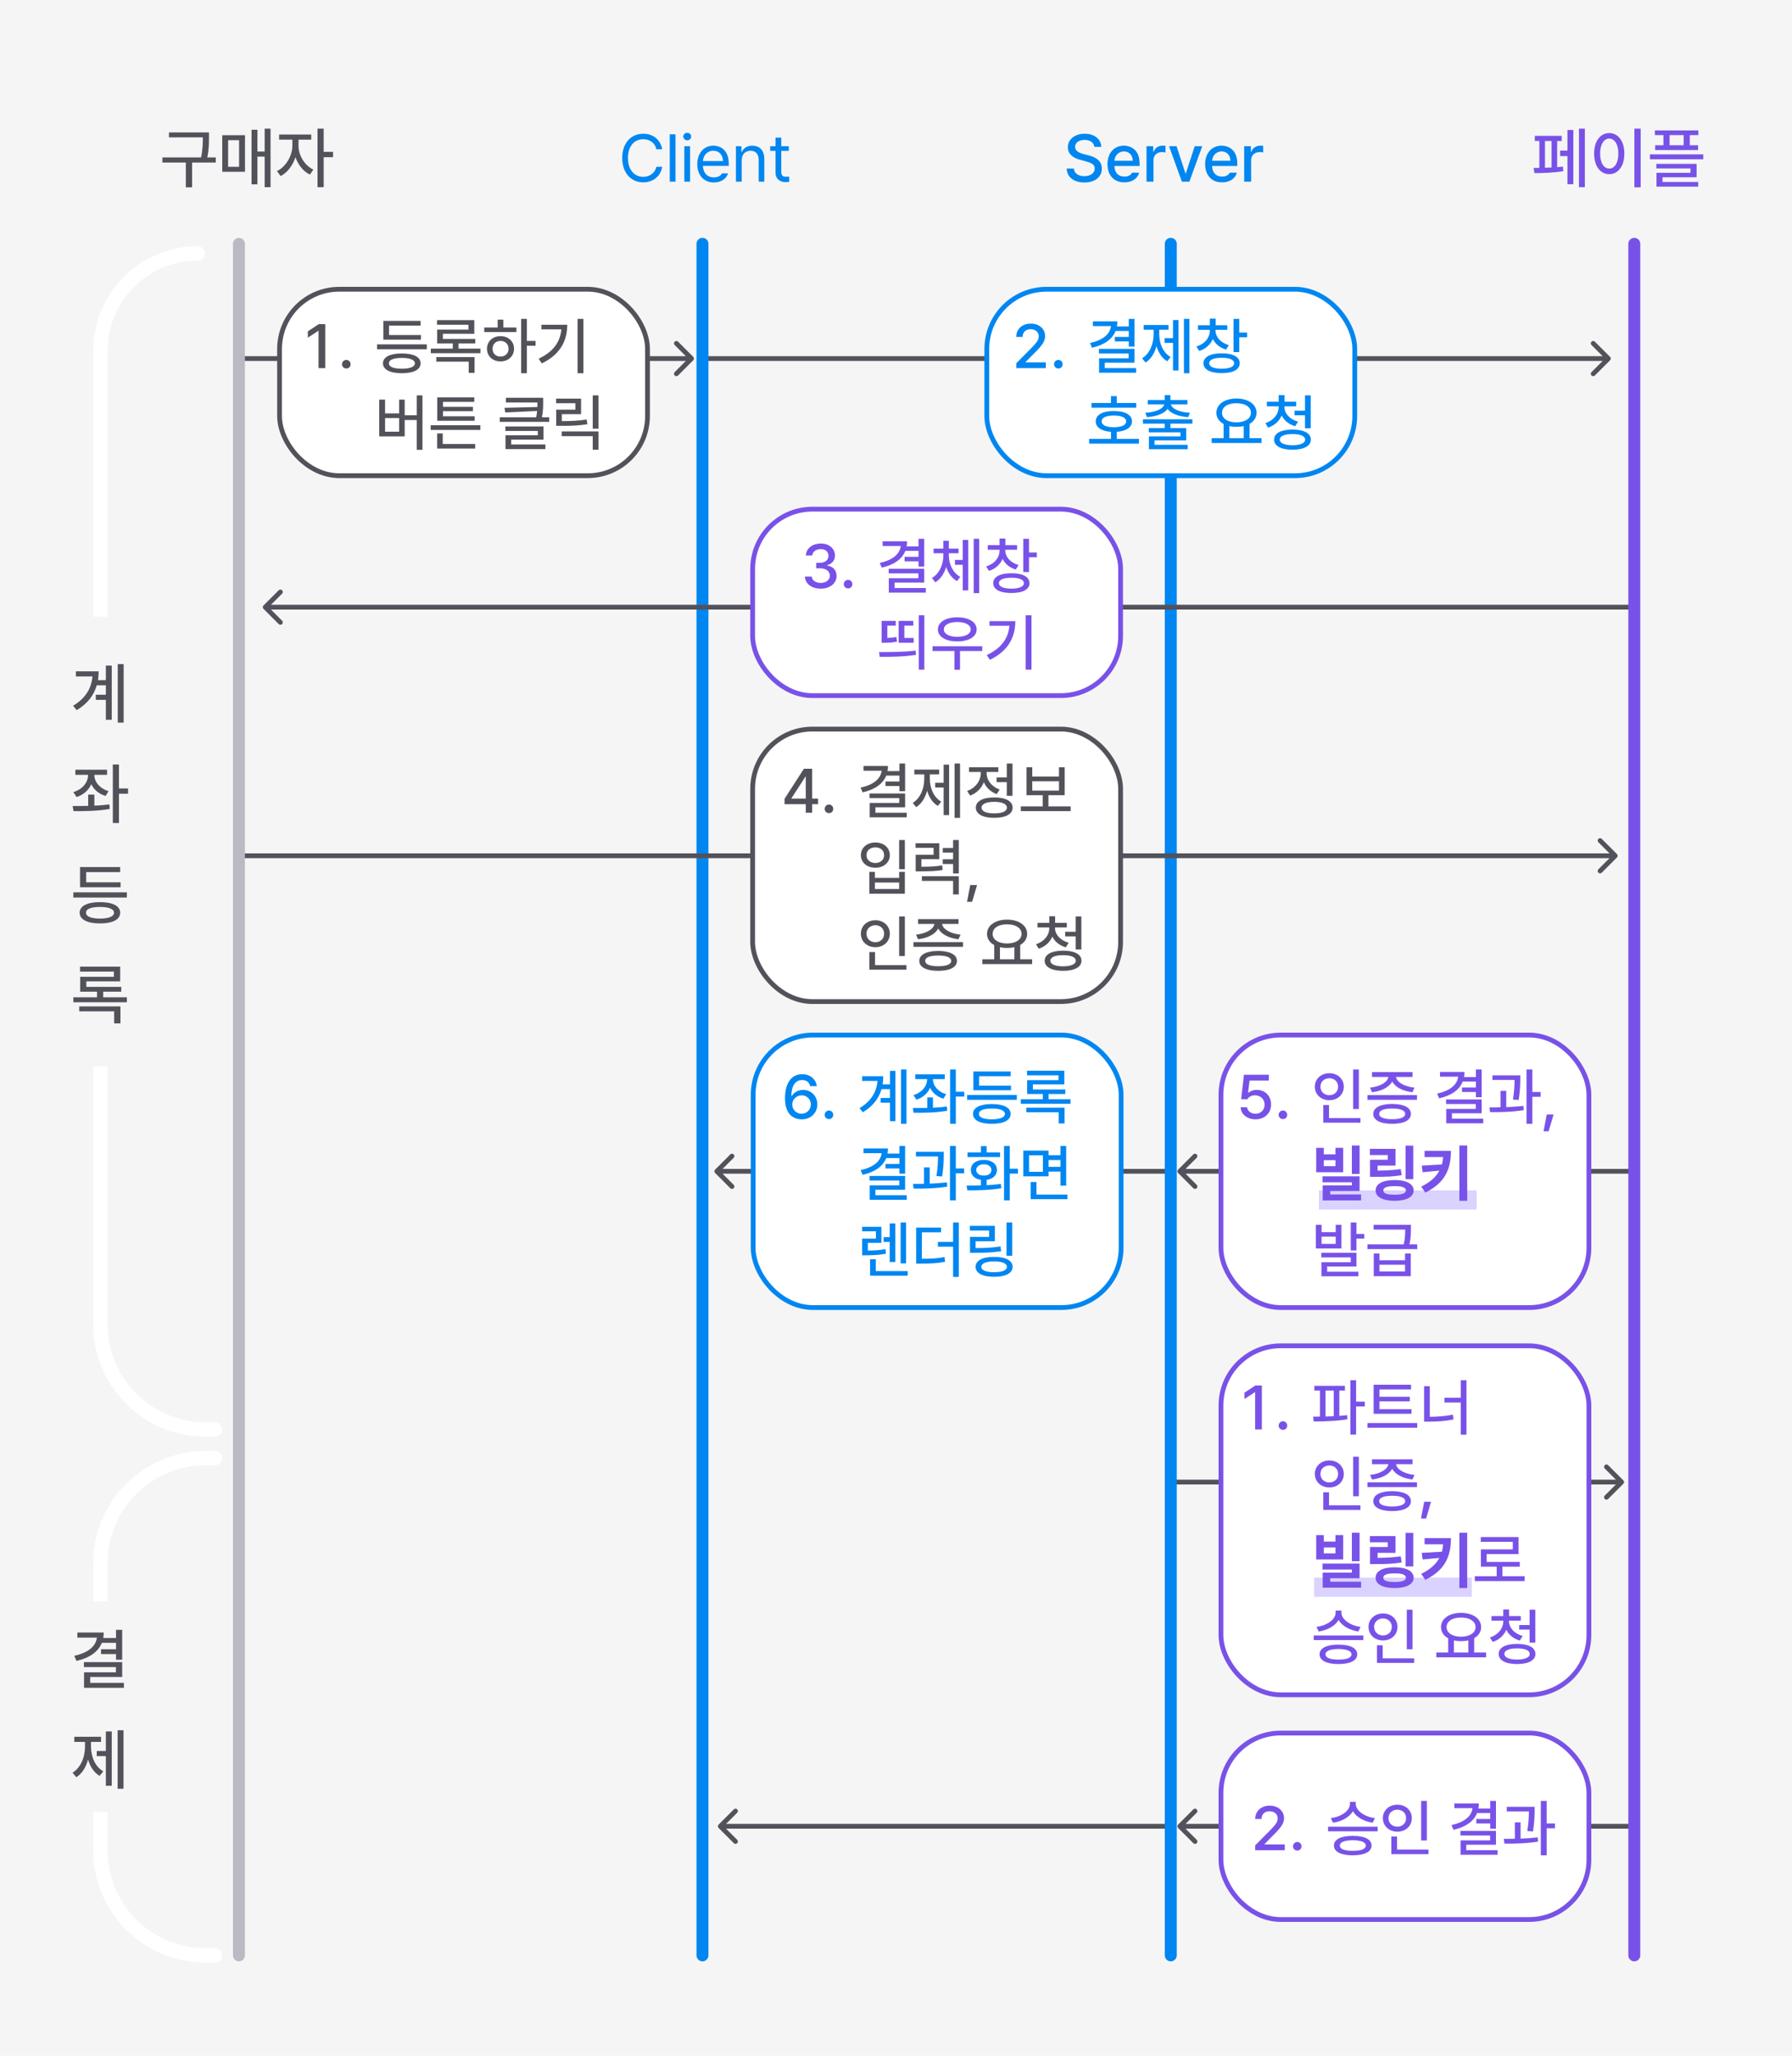 <svg width="375" height="430" viewBox="0 0 375 430" fill="none" xmlns="http://www.w3.org/2000/svg">
<rect width="375" height="430" fill="#F5F5F5"/>
<path d="M336.934 75.354C337.129 75.158 337.129 74.842 336.934 74.647L333.752 71.465C333.556 71.269 333.24 71.269 333.044 71.465C332.849 71.66 332.849 71.976 333.044 72.172L335.873 75L333.044 77.829C332.849 78.024 332.849 78.34 333.044 78.536C333.24 78.731 333.556 78.731 333.752 78.536L336.934 75.354ZM147.496 75.5L336.58 75.5L336.58 74.5L147.496 74.5L147.496 75.5Z" fill="#52525B"/>
<path d="M246.537 244.646C246.342 244.842 246.342 245.158 246.537 245.354L249.719 248.536C249.914 248.731 250.231 248.731 250.426 248.536C250.621 248.34 250.621 248.024 250.426 247.828L247.598 245L250.426 242.172C250.621 241.976 250.621 241.66 250.426 241.464C250.231 241.269 249.914 241.269 249.719 241.464L246.537 244.646ZM246.891 245.5L341.664 245.5L341.664 244.5L246.891 244.5L246.891 245.5Z" fill="#52525B"/>
<path d="M149.646 244.646C149.451 244.842 149.451 245.158 149.646 245.354L152.828 248.536C153.024 248.731 153.34 248.731 153.536 248.536C153.731 248.34 153.731 248.024 153.536 247.828L150.707 245L153.536 242.172C153.731 241.976 153.731 241.66 153.536 241.464C153.34 241.269 153.024 241.269 152.828 241.464L149.646 244.646ZM150 245.5L244.773 245.5L244.773 244.5L150 244.5L150 245.5Z" fill="#52525B"/>
<path d="M339.707 310.354C339.902 310.158 339.902 309.842 339.707 309.646L336.525 306.464C336.33 306.269 336.013 306.269 335.818 306.464C335.623 306.66 335.623 306.976 335.818 307.172L338.646 310L335.818 312.828C335.623 313.024 335.623 313.34 335.818 313.536C336.013 313.731 336.33 313.731 336.525 313.536L339.707 310.354ZM339.354 309.5L244.58 309.5L244.58 310.5L339.354 310.5L339.354 309.5Z" fill="#52525B"/>
<path d="M246.537 381.646C246.342 381.842 246.342 382.158 246.537 382.354L249.719 385.536C249.914 385.731 250.231 385.731 250.426 385.536C250.621 385.34 250.621 385.024 250.426 384.828L247.598 382L250.426 379.172C250.621 378.976 250.621 378.66 250.426 378.464C250.231 378.269 249.914 378.269 249.719 378.464L246.537 381.646ZM246.891 382.5L341.664 382.5L341.664 381.5L246.891 381.5L246.891 382.5Z" fill="#52525B"/>
<path d="M150.378 381.646C150.183 381.842 150.183 382.158 150.378 382.354L153.56 385.536C153.755 385.731 154.072 385.731 154.267 385.536C154.462 385.34 154.462 385.024 154.267 384.828L151.439 382L154.267 379.172C154.462 378.976 154.462 378.66 154.267 378.464C154.072 378.269 153.755 378.269 153.56 378.464L150.378 381.646ZM150.731 382.5L245.505 382.5L245.505 381.5L150.731 381.5L150.731 382.5Z" fill="#52525B"/>
<path d="M145.076 75.354C145.271 75.158 145.271 74.842 145.076 74.646L141.894 71.465C141.699 71.269 141.382 71.269 141.187 71.465C140.992 71.66 140.992 71.976 141.187 72.172L144.015 75L141.187 77.828C140.992 78.024 140.992 78.34 141.187 78.535C141.382 78.731 141.699 78.731 141.894 78.535L145.076 75.354ZM49.949 75.5L144.722 75.5V74.5L49.949 74.5V75.5Z" fill="#52525B"/>
<path d="M147 51L147 409" stroke="#0086F1" stroke-width="2.5" stroke-linecap="round"/>
<path d="M245 51L245 409" stroke="#0086F1" stroke-width="2.5" stroke-linecap="round"/>
<path d="M43.73 27.696V28.76C43.73 29.908 43.73 31.182 43.394 32.932H45.158V33.996H40.202V39.176H38.886V33.996H33.986V32.932H42.078C42.442 31.196 42.442 29.908 42.442 28.76V28.732H35.358V27.696H43.73ZM56.614 26.912V39.148H55.382V32.764H53.87V38.56H52.638V27.136H53.87V31.7H55.382V26.912H56.614ZM46.506 35.928V28.284H51.266V35.928H46.506ZM47.738 34.892H50.034V29.32H47.738V34.892ZM62.469 30.524C62.456 32.456 63.73 34.612 65.578 35.48L64.85 36.516C63.464 35.858 62.386 34.472 61.825 32.876C61.266 34.626 60.117 36.124 58.718 36.824L57.962 35.788C59.809 34.906 61.167 32.596 61.181 30.524V29.208H58.41V28.144H65.129V29.208H62.469V30.524ZM66.445 39.148V26.912H67.734V31.756H69.694V32.876H67.734V39.148H66.445Z" fill="#52525B"/>
<path d="M137.35 31.224C137.07 29.852 135.894 29.11 134.606 29.124C132.8 29.11 131.414 30.496 131.414 33.044C131.414 35.606 132.8 36.978 134.606 36.992C135.894 36.978 137.056 36.25 137.35 34.892H138.582C138.232 36.922 136.608 38.14 134.606 38.14C132.058 38.14 130.21 36.18 130.21 33.044C130.21 29.922 132.058 27.962 134.606 27.976C136.594 27.962 138.218 29.166 138.582 31.224H137.35ZM141.359 28.088V38H140.155V28.088H141.359ZM143.204 38V30.58H144.408V38H143.204ZM142.98 28.564C142.98 28.13 143.358 27.78 143.82 27.78C144.268 27.78 144.646 28.13 144.632 28.564C144.646 28.998 144.268 29.348 143.82 29.348C143.358 29.348 142.98 28.998 142.98 28.564ZM149.389 38.168C147.247 38.154 145.917 36.628 145.917 34.332C145.917 32.064 147.261 30.482 149.277 30.468C150.845 30.482 152.483 31.434 152.497 34.192V34.696H147.093C147.163 36.25 148.073 37.104 149.389 37.104C150.285 37.104 150.845 36.726 151.097 36.264H152.357C152.021 37.384 150.915 38.154 149.389 38.168ZM147.093 33.688H151.293C151.279 32.442 150.495 31.518 149.277 31.532C147.989 31.518 147.177 32.54 147.093 33.688ZM155.209 33.548V38H154.005V30.58H155.153V31.756H155.265C155.601 30.986 156.301 30.482 157.421 30.468C158.933 30.482 159.941 31.392 159.941 33.268V38H158.765V33.38C158.751 32.218 158.121 31.532 157.085 31.532C155.993 31.532 155.195 32.26 155.209 33.548ZM165.06 30.58V31.56H163.492V35.872C163.478 36.824 163.954 36.978 164.444 36.964C164.668 36.978 164.976 36.95 165.144 36.936V38.028C164.976 38.07 164.682 38.098 164.332 38.084C163.338 38.098 162.302 37.482 162.288 36.18V31.56H161.168V30.58H162.288V28.788H163.492V30.58H165.06Z" fill="#0086F1"/>
<path d="M229.006 30.72C228.894 29.796 228.096 29.264 226.962 29.264C225.744 29.264 224.974 29.88 224.974 30.72C224.974 31.658 225.996 32.022 226.766 32.232L227.746 32.484C229.006 32.778 230.588 33.478 230.574 35.256C230.588 36.936 229.244 38.168 226.906 38.168C224.694 38.168 223.308 37.062 223.21 35.256H224.722C224.806 36.334 225.758 36.852 226.906 36.852C228.18 36.852 229.09 36.208 229.09 35.256C229.09 34.374 228.278 34.024 227.214 33.744L226.066 33.436C224.456 33.002 223.476 32.19 223.462 30.804C223.476 29.096 224.988 27.962 226.99 27.976C229.006 27.962 230.406 29.11 230.462 30.72H229.006ZM235.281 38.14C233.097 38.154 231.753 36.642 231.753 34.332C231.753 32.05 233.111 30.482 235.169 30.468C236.877 30.482 238.487 31.532 238.473 34.22V34.724H233.209C233.237 36.152 234.063 36.95 235.309 36.936C236.121 36.95 236.667 36.586 236.905 36.124H238.389C238.053 37.342 236.919 38.154 235.281 38.14ZM233.209 33.632H237.045C237.045 32.512 236.317 31.672 235.197 31.672C234.035 31.672 233.279 32.582 233.209 33.632ZM239.923 38V30.58H241.323V31.756H241.407C241.673 30.958 242.429 30.468 243.283 30.468C243.465 30.468 243.759 30.482 243.899 30.496V31.896C243.787 31.854 243.451 31.798 243.143 31.812C242.135 31.798 241.379 32.512 241.379 33.464V38H239.923ZM251.584 30.58L248.896 38H247.328L244.64 30.58H246.208L248.084 36.292H248.14L250.016 30.58H251.584ZM255.721 38.14C253.537 38.154 252.193 36.642 252.193 34.332C252.193 32.05 253.551 30.482 255.609 30.468C257.317 30.482 258.927 31.532 258.913 34.22V34.724H253.649C253.677 36.152 254.503 36.95 255.749 36.936C256.561 36.95 257.107 36.586 257.345 36.124H258.829C258.493 37.342 257.359 38.154 255.721 38.14ZM253.649 33.632H257.485C257.485 32.512 256.757 31.672 255.637 31.672C254.475 31.672 253.719 32.582 253.649 33.632ZM260.363 38V30.58H261.763V31.756H261.847C262.113 30.958 262.869 30.468 263.723 30.468C263.905 30.468 264.199 30.482 264.339 30.496V31.896C264.227 31.854 263.891 31.798 263.583 31.812C262.575 31.798 261.819 32.512 261.819 33.464V38H260.363Z" fill="#0086F1"/>
<path d="M331.652 26.912V39.148H330.42V26.912H331.652ZM320.928 35.116H322.132V29.488H321.18V28.424H326.808V29.488H325.856V34.962C326.276 34.934 326.682 34.892 327.06 34.836L327.144 35.788C325.212 36.152 322.664 36.208 321.096 36.208L320.928 35.116ZM323.308 35.088C323.756 35.074 324.218 35.06 324.68 35.032V29.488H323.308V35.088ZM326.472 32.652V31.504H328.012V27.192H329.244V38.532H328.012V32.652H326.472ZM343.332 26.912V39.176H342.016V26.912H343.332ZM333.588 32.12C333.588 29.502 334.918 27.836 336.752 27.836C338.586 27.836 339.93 29.502 339.916 32.12C339.93 34.766 338.586 36.432 336.752 36.432C334.918 36.432 333.588 34.766 333.588 32.12ZM334.848 32.12C334.848 34.066 335.632 35.27 336.752 35.256C337.886 35.27 338.67 34.066 338.656 32.12C338.67 30.202 337.886 28.998 336.752 28.984C335.632 28.998 334.848 30.202 334.848 32.12ZM355.404 27.276V28.256H353.612V30.384H355.348V31.392H346.36V30.384H348.096V28.256H346.304V27.276H355.404ZM345.268 33.324V32.288H356.44V33.324H345.268ZM346.612 35.228V34.276H355.04V37.076H347.9V38.056H355.376V39.036H346.64V36.152H353.752V35.228H346.612ZM349.384 30.384H352.324V28.256H349.384V30.384Z" fill="#7852E8"/>
<rect x="58.5" y="60.5" width="77" height="39" rx="12.5" fill="white" stroke="#52525B"/>
<rect x="206.5" y="60.5" width="77" height="39" rx="12.5" fill="white" stroke="#0086F1"/>
<path d="M68.062 67.796V77H66.658V69.2H66.606L64.422 70.63V69.304L66.71 67.796H68.062ZM72.481 77.078C71.987 77.091 71.571 76.688 71.571 76.194C71.571 75.687 71.987 75.284 72.481 75.284C72.962 75.284 73.378 75.687 73.365 76.194C73.378 76.688 72.962 77.091 72.481 77.078ZM89.316 72.034V73.048H78.916V72.034H89.316ZM80.138 75.986C80.151 74.673 81.633 73.932 84.09 73.932C86.547 73.932 88.016 74.673 88.016 75.986C88.016 77.325 86.547 78.066 84.09 78.066C81.633 78.066 80.151 77.325 80.138 75.986ZM80.216 71.046V67.12H88.016V68.108H81.412V70.084H88.094V71.046H80.216ZM81.386 75.986C81.36 76.727 82.361 77.117 84.09 77.13C85.819 77.117 86.807 76.727 86.82 75.986C86.807 75.271 85.819 74.868 84.09 74.868C82.361 74.868 81.36 75.271 81.386 75.986ZM100.551 72.918V73.88H90.151V72.918H94.753V71.826H91.477V68.94H98.029V67.926H91.451V66.964H99.251V69.824H92.673V70.89H99.459V71.826H95.949V72.918H100.551ZM91.295 75.648V74.686H99.303V77.988H98.081V75.648H91.295ZM110.253 66.704V71.306H112.073V72.32H110.253V78.066H109.057V66.704H110.253ZM101.335 69.46V68.498H104.143V66.86H105.339V68.498H108.069V69.46H101.335ZM101.907 72.944C101.907 71.397 103.103 70.305 104.741 70.318C106.366 70.305 107.562 71.397 107.575 72.944C107.562 74.517 106.366 75.596 104.741 75.596C103.103 75.596 101.907 74.517 101.907 72.944ZM103.077 72.944C103.064 73.932 103.766 74.595 104.741 74.582C105.703 74.595 106.418 73.932 106.431 72.944C106.418 71.982 105.703 71.306 104.741 71.306C103.766 71.306 103.064 71.982 103.077 72.944ZM122.086 66.704V78.066H120.864V66.704H122.086ZM112.726 75.024C115.768 73.594 117.237 71.54 117.471 68.888H113.298V67.926H118.706C118.693 71.254 117.276 74.14 113.376 76.012L112.726 75.024ZM88.406 82.704V94.092H87.21V87.852H84.688V91.284H79.358V83.588H80.58V86.474H83.518V83.588H84.688V86.864H87.21V82.704H88.406ZM80.58 90.296H83.518V87.436H80.58V90.296ZM100.525 88.944V89.932H90.125V88.944H100.525ZM91.477 93.832V90.66H92.647V92.87H99.433V93.832H91.477ZM91.503 88.008V83.12H99.251V84.056H92.699V85.096H98.965V86.006H92.699V87.072H99.329V88.008H91.503ZM113.661 83.198V84.108C113.661 85.005 113.661 86.006 113.401 87.28H114.935V88.242H104.587V87.28H112.205C112.296 86.799 112.361 86.37 112.4 85.967L105.731 86.266L105.575 85.304L112.452 85.135C112.465 84.797 112.465 84.485 112.465 84.186H105.861V83.198H113.661ZM105.757 90.14V89.204H113.739V91.96H106.979V92.974H114.129V93.936H105.783V91.05H112.543V90.14H105.757ZM125.234 82.704V89.672H124.038V82.704H125.234ZM116.368 84.342V83.38H121.594V86.63H117.564V88.086C119.566 88.086 121.022 88.008 122.764 87.748L122.92 88.736C121.048 89.022 119.501 89.087 117.356 89.074H116.394V85.694H120.398V84.342H116.368ZM117.538 91.232V90.244H125.234V94.066H124.038V91.232H117.538Z" fill="#52525B"/>
<path d="M212.668 77V75.986L215.866 72.762C216.867 71.722 217.374 71.137 217.374 70.344C217.374 69.434 216.633 68.849 215.658 68.862C214.644 68.849 213.994 69.499 213.994 70.474H212.668C212.668 68.797 213.942 67.679 215.71 67.692C217.465 67.679 218.7 68.797 218.7 70.292C218.7 71.319 218.206 72.138 216.49 73.828L214.618 75.726V75.804H218.856V77H212.668ZM221.481 77.078C220.987 77.091 220.571 76.688 220.571 76.194C220.571 75.687 220.987 75.284 221.481 75.284C221.962 75.284 222.378 75.687 222.365 76.194C222.378 76.688 221.962 77.091 221.481 77.078ZM237.406 66.704V72.502H236.21V71.41H233.298V70.474H236.21V69.226H233.454C232.752 70.994 231.036 72.164 228.514 72.736L228.098 71.748C230.815 71.15 232.297 69.889 232.492 68.212H228.696V67.224H233.818C233.818 67.601 233.792 67.952 233.727 68.29H236.21V66.704H237.406ZM229.97 73.932V72.97H237.406V75.856H231.192V77H237.744V77.962H229.996V74.946H236.184V73.932H229.97ZM248.901 66.704V78.066H247.757V66.704H248.901ZM238.995 74.946C240.594 73.971 241.426 71.904 241.413 69.876V68.966H239.333V67.978H244.533V68.966H242.583V69.876C242.583 71.826 243.363 73.763 244.975 74.686L244.247 75.57C243.155 74.92 242.414 73.776 242.011 72.398C241.608 73.88 240.841 75.141 239.723 75.83L238.995 74.946ZM243.701 71.722V70.734H245.469V66.938H246.613V77.494H245.469V71.722H243.701ZM254.365 69.148C254.378 70.461 255.405 71.683 257.147 72.19L256.575 73.126C255.275 72.749 254.313 71.943 253.806 70.903C253.299 72.073 252.311 72.983 250.959 73.412L250.361 72.476C252.116 71.956 253.182 70.617 253.169 69.148V68.992H250.699V68.03H253.169V66.652H254.391V68.03H256.835V68.992H254.365V69.148ZM251.843 75.986C251.843 74.66 253.286 73.893 255.665 73.906C258.005 73.893 259.435 74.66 259.435 75.986C259.435 77.299 258.005 78.053 255.665 78.04C253.286 78.053 251.843 77.299 251.843 75.986ZM253.039 75.986C253.039 76.714 254.001 77.117 255.665 77.13C257.29 77.117 258.252 76.714 258.265 75.986C258.252 75.232 257.29 74.842 255.665 74.842C254.001 74.842 253.039 75.232 253.039 75.986ZM258.135 73.646V66.704H259.331V69.564H260.969V70.552H259.331V73.646H258.135ZM237.77 84.29V85.278H228.41V84.29H232.492V82.86H233.688V84.29H237.77ZM227.916 92.792V91.804H232.492V90.322C230.503 90.192 229.294 89.399 229.294 88.138C229.294 86.773 230.75 85.954 233.09 85.98C235.417 85.954 236.886 86.773 236.886 88.138C236.886 89.399 235.664 90.179 233.688 90.322V91.804H238.342V92.792H227.916ZM230.542 88.138C230.529 88.931 231.478 89.36 233.09 89.36C234.702 89.36 235.651 88.931 235.664 88.138C235.651 87.345 234.702 86.916 233.09 86.916C231.478 86.916 230.529 87.345 230.542 88.138ZM249.525 87.696V88.606H244.923V89.542H248.225V92.116H241.595V93.052H248.537V93.962H240.425V91.284H247.029V90.426H240.399V89.542H243.727V88.606H239.177V87.696H249.525ZM239.671 86.344C241.868 86.214 243.402 85.538 243.636 84.576H240.191V83.666H243.727V82.652H244.923V83.666H248.485V84.576H245.027C245.248 85.538 246.795 86.214 249.005 86.344L248.641 87.254C246.652 87.111 245.04 86.526 244.338 85.538C243.623 86.526 241.998 87.111 240.009 87.254L239.671 86.344ZM263.987 91.648V92.662H253.561V91.648H256.057V88.684C255.121 88.177 254.549 87.358 254.549 86.344C254.549 84.55 256.304 83.367 258.735 83.354C261.192 83.367 262.947 84.55 262.947 86.344C262.947 87.332 262.401 88.138 261.491 88.658V91.648H263.987ZM255.719 86.344C255.719 87.553 256.954 88.346 258.735 88.346C260.516 88.346 261.777 87.553 261.777 86.344C261.777 85.109 260.516 84.329 258.735 84.342C256.954 84.329 255.719 85.109 255.719 86.344ZM257.253 91.648H260.269V89.113C259.801 89.23 259.281 89.282 258.735 89.282C258.202 89.282 257.708 89.23 257.253 89.126V91.648ZM268.774 85.122C268.787 86.461 269.879 87.722 271.634 88.19L271.036 89.152C269.723 88.775 268.722 87.956 268.215 86.903C267.721 88.073 266.72 89.009 265.368 89.438L264.796 88.502C266.525 87.956 267.591 86.591 267.578 85.122V84.992H265.108V84.03H267.578V82.652H268.8V84.03H271.244V84.992H268.774V85.122ZM266.616 91.96C266.616 90.608 268.085 89.854 270.464 89.854C272.856 89.854 274.312 90.608 274.312 91.96C274.312 93.286 272.856 94.066 270.464 94.066C268.085 94.066 266.616 93.286 266.616 91.96ZM267.812 91.96C267.812 92.688 268.8 93.117 270.464 93.13C272.141 93.117 273.116 92.688 273.116 91.96C273.116 91.206 272.141 90.79 270.464 90.79C268.8 90.79 267.812 91.206 267.812 91.96ZM270.906 86.864V85.902H273.09V82.704H274.286V89.594H273.09V86.864H270.906Z" fill="#0086F1"/>
<path d="M55.142 126.646C54.947 126.842 54.947 127.158 55.142 127.354L58.325 130.536C58.52 130.731 58.836 130.731 59.032 130.536C59.227 130.34 59.227 130.024 59.032 129.828L56.203 127L59.032 124.172C59.227 123.976 59.227 123.66 59.032 123.464C58.836 123.269 58.52 123.269 58.325 123.464L55.142 126.646ZM55.496 127.5L341.665 127.5L341.665 126.5L55.496 126.5L55.496 127.5Z" fill="#52525B"/>
<path d="M342 51L342 409" stroke="#7852E8" stroke-width="2.5" stroke-linecap="round"/>
<path d="M338.371 179.354C338.567 179.158 338.567 178.842 338.371 178.647L335.189 175.465C334.994 175.269 334.677 175.269 334.482 175.465C334.287 175.66 334.287 175.976 334.482 176.172L337.311 179L334.482 181.828C334.287 182.024 334.287 182.34 334.482 182.536C334.677 182.731 334.994 182.731 335.189 182.536L338.371 179.354ZM50 179.5L338.018 179.5L338.018 178.5L50 178.5L50 179.5Z" fill="#52525B"/>
<path d="M50 51L50 409" stroke="#BABAC2" stroke-width="2.5" stroke-linecap="round"/>
<rect x="157.5" y="106.5" width="77" height="39" rx="12.5" fill="white" stroke="#7852E8"/>
<rect x="255.5" y="362.5" width="77" height="39" rx="12.5" fill="white" stroke="#7852E8"/>
<rect x="157.5" y="152.5" width="77" height="57" rx="12.5" fill="white" stroke="#52525B"/>
<rect x="255.5" y="216.5" width="77" height="57" rx="12.5" fill="white" stroke="#7852E8"/>
<rect x="255.5" y="281.5" width="77" height="73" rx="12.5" fill="white" stroke="#7852E8"/>
<rect x="157.609" y="216.5" width="77" height="57" rx="12.5" fill="white" stroke="#0086F1"/>
<path d="M171.762 123.13C169.851 123.13 168.499 122.103 168.434 120.608H169.864C169.916 121.401 170.709 121.921 171.736 121.934C172.854 121.921 173.66 121.31 173.66 120.426C173.66 119.516 172.906 118.866 171.58 118.866H170.8V117.722H171.58C172.633 117.722 173.374 117.137 173.374 116.266C173.374 115.421 172.737 114.849 171.762 114.862C170.839 114.849 170.02 115.369 169.994 116.188H168.642C168.681 114.693 170.059 113.679 171.788 113.692C173.582 113.679 174.726 114.823 174.726 116.188C174.726 117.228 174.076 117.982 173.088 118.216V118.294C174.336 118.463 175.077 119.308 175.064 120.478C175.077 122.012 173.66 123.13 171.762 123.13ZM177.481 123.078C176.987 123.091 176.571 122.688 176.571 122.194C176.571 121.687 176.987 121.284 177.481 121.284C177.962 121.284 178.378 121.687 178.365 122.194C178.378 122.688 177.962 123.091 177.481 123.078ZM193.406 112.704V118.502H192.21V117.41H189.298V116.474H192.21V115.226H189.454C188.752 116.994 187.036 118.164 184.514 118.736L184.098 117.748C186.815 117.15 188.297 115.889 188.492 114.212H184.696V113.224H189.818C189.818 113.601 189.792 113.952 189.727 114.29H192.21V112.704H193.406ZM185.97 119.932V118.97H193.406V121.856H187.192V123H193.744V123.962H185.996V120.946H192.184V119.932H185.97ZM198.557 116.188C198.557 117.982 199.389 119.815 200.949 120.66L200.273 121.544C199.181 120.959 198.414 119.867 197.998 118.58C197.595 119.958 196.828 121.154 195.723 121.804L195.021 120.894C196.607 119.971 197.413 118.034 197.413 116.188V115.72H195.359V114.758H197.413V113.12H198.557V114.758H200.585V115.72H198.557V116.188ZM199.831 118.138V117.124H201.469V112.938H202.613V123.494H201.469V118.138H199.831ZM203.757 124.066V112.704H204.901V124.066H203.757ZM210.365 115.148C210.378 116.461 211.405 117.683 213.147 118.19L212.575 119.126C211.275 118.749 210.313 117.943 209.806 116.903C209.299 118.073 208.311 118.983 206.959 119.412L206.361 118.476C208.116 117.956 209.182 116.617 209.169 115.148V114.992H206.699V114.03H209.169V112.652H210.391V114.03H212.835V114.992H210.365V115.148ZM207.843 121.986C207.843 120.66 209.286 119.893 211.665 119.906C214.005 119.893 215.435 120.66 215.435 121.986C215.435 123.299 214.005 124.053 211.665 124.04C209.286 124.053 207.843 123.299 207.843 121.986ZM209.039 121.986C209.039 122.714 210.001 123.117 211.665 123.13C213.29 123.117 214.252 122.714 214.265 121.986C214.252 121.232 213.29 120.842 211.665 120.842C210.001 120.842 209.039 121.232 209.039 121.986ZM214.135 119.646V112.704H215.331V115.564H216.969V116.552H215.331V119.646H214.135ZM193.432 128.704V140.066H192.262V128.704H193.432ZM183.942 136.4C186.217 136.387 189.038 136.4 191.612 136.088L191.69 136.972C189.038 137.388 186.321 137.401 184.098 137.388L183.942 136.4ZM184.488 134.45V129.874H187.452V130.862H185.684V133.436C186.282 133.423 186.893 133.371 187.582 133.228L187.712 134.216C186.672 134.424 185.892 134.437 185.034 134.45H184.488ZM188.05 134.45V129.874H191.118V130.862H189.246V133.436H191.196V134.45H188.05ZM205.551 135.178V136.166H200.897V140.092H199.727V136.166H195.151V135.178H205.551ZM196.269 131.668C196.269 130.108 197.907 129.133 200.325 129.12C202.73 129.133 204.381 130.108 204.381 131.668C204.381 133.189 202.73 134.164 200.325 134.164C197.907 134.164 196.269 133.189 196.269 131.668ZM197.517 131.668C197.504 132.604 198.635 133.189 200.325 133.202C202.015 133.189 203.133 132.604 203.133 131.668C203.133 130.706 202.015 130.108 200.325 130.108C198.635 130.108 197.504 130.706 197.517 131.668ZM215.851 128.704V140.066H214.629V128.704H215.851ZM206.491 137.024C209.533 135.594 211.002 133.54 211.236 130.888H207.063V129.926H212.471C212.458 133.254 211.041 136.14 207.141 138.012L206.491 137.024Z" fill="#7852E8"/>
<path d="M262.668 387V385.986L265.866 382.762C266.867 381.722 267.374 381.137 267.374 380.344C267.374 379.434 266.633 378.849 265.658 378.862C264.644 378.849 263.994 379.499 263.994 380.474H262.668C262.668 378.797 263.942 377.679 265.71 377.692C267.465 377.679 268.7 378.797 268.7 380.292C268.7 381.319 268.206 382.138 266.49 383.828L264.618 385.726V385.804H268.856V387H262.668ZM271.481 387.078C270.987 387.091 270.571 386.688 270.571 386.194C270.571 385.687 270.987 385.284 271.481 385.284C271.962 385.284 272.378 385.687 272.365 386.194C272.378 386.688 271.962 387.091 271.481 387.078ZM283.714 377.354C283.727 378.719 285.547 380.032 287.718 380.292L287.25 381.254C285.443 380.994 283.844 380.097 283.116 378.862C282.388 380.097 280.789 380.994 278.956 381.254L278.488 380.292C280.672 380.032 282.479 378.745 282.492 377.354V376.886H283.714V377.354ZM277.916 383.048V382.086H288.29V383.048H277.916ZM279.138 386.038C279.151 384.725 280.62 383.997 283.09 384.01C285.547 383.997 287.016 384.725 287.016 386.038C287.016 387.338 285.547 388.066 283.09 388.066C280.62 388.066 279.151 387.338 279.138 386.038ZM280.386 386.038C280.36 386.753 281.361 387.143 283.09 387.13C284.819 387.143 285.807 386.753 285.82 386.038C285.807 385.323 284.819 384.933 283.09 384.92C281.361 384.933 280.36 385.323 280.386 386.038ZM298.589 376.704V384.972H297.393V376.704H298.589ZM289.385 380.292C289.385 378.654 290.698 377.484 292.427 377.484C294.13 377.484 295.443 378.654 295.443 380.292C295.443 381.969 294.13 383.126 292.427 383.126C290.698 383.126 289.385 381.969 289.385 380.292ZM290.555 380.292C290.555 381.371 291.361 382.073 292.427 382.086C293.454 382.073 294.26 381.371 294.247 380.292C294.26 379.252 293.454 378.537 292.427 378.524C291.361 378.537 290.555 379.252 290.555 380.292ZM291.153 387.832V384.14H292.349V386.87H298.927V387.832H291.153ZM313.051 376.704V382.502H311.855V381.41H308.943V380.474H311.855V379.226H309.099C308.397 380.994 306.681 382.164 304.159 382.736L303.743 381.748C306.46 381.15 307.942 379.889 308.137 378.212H304.341V377.224H309.463C309.463 377.601 309.437 377.952 309.372 378.29H311.855V376.704H313.051ZM305.615 383.932V382.97H313.051V385.856H306.837V387H313.389V387.962H305.641V384.946H311.829V383.932H305.615ZM321.14 377.926V378.628C321.127 379.577 321.127 381.046 320.802 383.074L319.606 382.996C319.905 381.163 319.931 379.824 319.944 378.888H315.316V377.926H321.14ZM314.692 384.634C315.394 384.634 316.187 384.634 317.006 384.608V381.176H318.202V384.582C319.411 384.53 320.646 384.452 321.79 384.322L321.868 385.206C319.489 385.596 316.85 385.648 314.822 385.622L314.692 384.634ZM322.44 388.066V376.704H323.662V381.41H325.404V382.424H323.662V388.066H322.44Z" fill="#7852E8"/>
<path d="M164.174 168.206V167.088L168.23 160.796H169.946V167.036H171.194V168.206H169.946V170H168.62V168.206H164.174ZM165.63 167.036H168.62V162.46H168.542L165.63 166.958V167.036ZM173.481 170.078C172.987 170.091 172.571 169.688 172.571 169.194C172.571 168.687 172.987 168.284 173.481 168.284C173.962 168.284 174.378 168.687 174.365 169.194C174.378 169.688 173.962 170.091 173.481 170.078ZM189.406 159.704V165.502H188.21V164.41H185.298V163.474H188.21V162.226H185.454C184.752 163.994 183.036 165.164 180.514 165.736L180.098 164.748C182.815 164.15 184.297 162.889 184.492 161.212H180.696V160.224H185.818C185.818 160.601 185.792 160.952 185.727 161.29H188.21V159.704H189.406ZM181.97 166.932V165.97H189.406V168.856H183.192V170H189.744V170.962H181.996V167.946H188.184V166.932H181.97ZM200.901 159.704V171.066H199.757V159.704H200.901ZM190.995 167.946C192.594 166.971 193.426 164.904 193.413 162.876V161.966H191.333V160.978H196.533V161.966H194.583V162.876C194.583 164.826 195.363 166.763 196.975 167.686L196.247 168.57C195.155 167.92 194.414 166.776 194.011 165.398C193.608 166.88 192.841 168.141 191.723 168.83L190.995 167.946ZM195.701 164.722V163.734H197.469V159.938H198.613V170.494H197.469V164.722H195.701ZM211.877 159.704V166.464H210.681V163.604H208.549V162.616H210.681V159.704H211.877ZM202.387 165.45C204.155 164.826 205.234 163.292 205.247 161.732V161.472H202.777V160.484H208.913V161.472H206.469V161.706C206.456 163.149 207.483 164.553 209.199 165.138L208.575 166.1C207.301 165.645 206.365 164.735 205.884 163.617C205.377 164.891 204.376 165.918 203.011 166.412L202.387 165.45ZM204.207 168.934C204.207 167.582 205.676 166.789 208.055 166.802C210.447 166.789 211.903 167.582 211.903 168.934C211.903 170.286 210.447 171.066 208.055 171.066C205.676 171.066 204.207 170.286 204.207 168.934ZM205.403 168.934C205.403 169.701 206.391 170.143 208.055 170.13C209.719 170.143 210.707 169.701 210.707 168.934C210.707 168.167 209.719 167.725 208.055 167.712C206.391 167.725 205.403 168.167 205.403 168.934ZM224.048 168.674V169.662H213.622V168.674H218.198V166.334H214.818V160.484H216.014V162.434H221.604V160.484H222.8V166.334H219.394V168.674H224.048ZM216.014 165.372H221.604V163.422H216.014V165.372ZM189.354 175.704V181.814H188.158V175.704H189.354ZM180.15 178.876C180.15 177.303 181.437 176.224 183.192 176.224C184.921 176.224 186.208 177.303 186.208 178.876C186.208 180.423 184.921 181.502 183.192 181.502C181.437 181.502 180.15 180.423 180.15 178.876ZM181.32 178.876C181.32 179.851 182.1 180.501 183.192 180.514C184.245 180.501 185.025 179.851 185.012 178.876C185.025 177.888 184.245 177.238 183.192 177.238C182.1 177.238 181.32 177.888 181.32 178.876ZM181.918 186.936V182.36H183.088V183.634H188.158V182.36H189.354V186.936H181.918ZM183.088 185.948H188.158V184.596H183.088V185.948ZM196.559 176.38V179.708H192.815V181.294C194.804 181.281 195.883 181.229 197.157 181.008L197.261 181.97C195.883 182.217 194.713 182.243 192.451 182.256H191.619V178.798H195.363V177.342H191.593V176.38H196.559ZM192.919 184.258V183.27H200.641V187.092H199.445V184.258H192.919ZM197.287 180.722V179.734H199.445V178.33H197.287V177.368H199.445V175.704H200.641V182.698H199.445V180.722H197.287ZM204.467 185.116L203.427 188.626H202.361L203.037 185.116H204.467ZM189.354 191.704V199.972H188.158V191.704H189.354ZM180.15 195.292C180.15 193.654 181.463 192.484 183.192 192.484C184.895 192.484 186.208 193.654 186.208 195.292C186.208 196.969 184.895 198.126 183.192 198.126C181.463 198.126 180.15 196.969 180.15 195.292ZM181.32 195.292C181.32 196.371 182.126 197.073 183.192 197.086C184.219 197.073 185.025 196.371 185.012 195.292C185.025 194.252 184.219 193.537 183.192 193.524C182.126 193.537 181.32 194.252 181.32 195.292ZM181.918 202.832V199.14H183.114V201.87H189.692V202.832H181.918ZM201.525 197.06V198.048H191.151V197.06H201.525ZM191.697 195.5C193.764 195.292 195.376 194.369 195.532 193.264H192.113V192.25H200.589V193.264H197.144C197.287 194.356 198.899 195.292 201.005 195.5L200.563 196.462C198.587 196.241 196.962 195.409 196.338 194.213C195.714 195.409 194.089 196.241 192.113 196.462L191.697 195.5ZM192.373 200.986C192.386 199.673 193.868 198.919 196.325 198.906C198.782 198.919 200.251 199.673 200.251 200.986C200.251 202.325 198.782 203.066 196.325 203.066C193.868 203.066 192.386 202.325 192.373 200.986ZM193.621 200.986C193.595 201.714 194.596 202.104 196.325 202.104C198.054 202.104 199.042 201.714 199.055 200.986C199.042 200.258 198.054 199.868 196.325 199.868C194.596 199.868 193.595 200.258 193.621 200.986ZM215.987 200.648V201.662H205.561V200.648H208.057V197.684C207.121 197.177 206.549 196.358 206.549 195.344C206.549 193.55 208.304 192.367 210.735 192.354C213.192 192.367 214.947 193.55 214.947 195.344C214.947 196.332 214.401 197.138 213.491 197.658V200.648H215.987ZM207.719 195.344C207.719 196.553 208.954 197.346 210.735 197.346C212.516 197.346 213.777 196.553 213.777 195.344C213.777 194.109 212.516 193.329 210.735 193.342C208.954 193.329 207.719 194.109 207.719 195.344ZM209.253 200.648H212.269V198.113C211.801 198.23 211.281 198.282 210.735 198.282C210.202 198.282 209.708 198.23 209.253 198.126V200.648ZM220.774 194.122C220.787 195.461 221.879 196.722 223.634 197.19L223.036 198.152C221.723 197.775 220.722 196.956 220.215 195.903C219.721 197.073 218.72 198.009 217.368 198.438L216.796 197.502C218.525 196.956 219.591 195.591 219.578 194.122V193.992H217.108V193.03H219.578V191.652H220.8V193.03H223.244V193.992H220.774V194.122ZM218.616 200.96C218.616 199.608 220.085 198.854 222.464 198.854C224.856 198.854 226.312 199.608 226.312 200.96C226.312 202.286 224.856 203.066 222.464 203.066C220.085 203.066 218.616 202.286 218.616 200.96ZM219.812 200.96C219.812 201.688 220.8 202.117 222.464 202.13C224.141 202.117 225.116 201.688 225.116 200.96C225.116 200.206 224.141 199.79 222.464 199.79C220.8 199.79 219.812 200.206 219.812 200.96ZM222.906 195.864V194.902H225.09V191.704H226.286V198.594H225.09V195.864H222.906Z" fill="#52525B"/>
<rect x="276" y="249" width="33" height="4" fill="#DAD2FF"/>
<rect x="275" y="330" width="33" height="4" fill="#DAD2FF"/>
<path d="M262.736 234.13C260.981 234.13 259.668 233.064 259.616 231.608H260.968C261.046 232.388 261.787 232.96 262.736 232.96C263.841 232.96 264.634 232.154 264.634 231.062C264.634 229.931 263.815 229.125 262.658 229.112C261.917 229.112 261.358 229.359 261.046 229.918H259.72L260.318 224.796H265.518V226.018H261.488L261.176 228.566H261.254C261.644 228.215 262.281 227.955 262.996 227.968C264.712 227.955 265.999 229.242 265.986 231.01C265.999 232.83 264.634 234.13 262.736 234.13ZM268.481 234.078C267.987 234.091 267.571 233.688 267.571 233.194C267.571 232.687 267.987 232.284 268.481 232.284C268.962 232.284 269.378 232.687 269.365 233.194C269.378 233.688 268.962 234.091 268.481 234.078ZM284.354 223.704V231.972H283.158V223.704H284.354ZM275.15 227.292C275.15 225.654 276.463 224.484 278.192 224.484C279.895 224.484 281.208 225.654 281.208 227.292C281.208 228.969 279.895 230.126 278.192 230.126C276.463 230.126 275.15 228.969 275.15 227.292ZM276.32 227.292C276.32 228.371 277.126 229.073 278.192 229.086C279.219 229.073 280.025 228.371 280.012 227.292C280.025 226.252 279.219 225.537 278.192 225.524C277.126 225.537 276.32 226.252 276.32 227.292ZM276.918 234.832V231.14H278.114V233.87H284.692V234.832H276.918ZM296.525 229.06V230.048H286.151V229.06H296.525ZM286.697 227.5C288.764 227.292 290.376 226.369 290.532 225.264H287.113V224.25H295.589V225.264H292.144C292.287 226.356 293.899 227.292 296.005 227.5L295.563 228.462C293.587 228.241 291.962 227.409 291.338 226.213C290.714 227.409 289.089 228.241 287.113 228.462L286.697 227.5ZM287.373 232.986C287.386 231.673 288.868 230.919 291.325 230.906C293.782 230.919 295.251 231.673 295.251 232.986C295.251 234.325 293.782 235.066 291.325 235.066C288.868 235.066 287.386 234.325 287.373 232.986ZM288.621 232.986C288.595 233.714 289.596 234.104 291.325 234.104C293.054 234.104 294.042 233.714 294.055 232.986C294.042 232.258 293.054 231.868 291.325 231.868C289.596 231.868 288.595 232.258 288.621 232.986ZM310.051 223.704V229.502H308.855V228.41H305.943V227.474H308.855V226.226H306.099C305.397 227.994 303.681 229.164 301.159 229.736L300.743 228.748C303.46 228.15 304.942 226.889 305.137 225.212H301.341V224.224H306.463C306.463 224.601 306.437 224.952 306.372 225.29H308.855V223.704H310.051ZM302.615 230.932V229.97H310.051V232.856H303.837V234H310.389V234.962H302.641V231.946H308.829V230.932H302.615ZM318.14 224.926V225.628C318.127 226.577 318.127 228.046 317.802 230.074L316.606 229.996C316.905 228.163 316.931 226.824 316.944 225.888H312.316V224.926H318.14ZM311.692 231.634C312.394 231.634 313.187 231.634 314.006 231.608V228.176H315.202V231.582C316.411 231.53 317.646 231.452 318.79 231.322L318.868 232.206C316.489 232.596 313.85 232.648 311.822 232.622L311.692 231.634ZM319.44 235.066V223.704H320.662V228.41H322.404V229.424H320.662V235.066H319.44ZM325.111 233.116L324.071 236.626H323.005L323.681 233.116H325.111ZM284.51 239.6V245.554H282.898V239.6H284.51ZM275.436 245.19V240.094H277.022V241.446H279.466V240.094H281.078V245.19H275.436ZM276.762 247.296V246.048H284.51V249.116H278.374V249.844H284.822V251.092H276.788V247.946H282.898V247.296H276.762ZM277.022 243.916H279.466V242.668H277.022V243.916ZM295.745 239.626V246.646H294.133V239.626H295.745ZM286.671 241.602V240.302H292.027V243.812H288.283V244.852C290.207 244.826 291.572 244.761 293.119 244.54L293.327 245.814C291.559 246.113 289.999 246.165 287.711 246.152H286.697V242.59H290.415V241.602H286.671ZM287.867 249.012C287.854 247.621 289.362 246.828 291.845 246.828C294.302 246.828 295.823 247.621 295.823 249.012C295.823 250.364 294.302 251.17 291.845 251.17C289.362 251.17 287.854 250.364 287.867 249.012ZM289.479 249.012C289.466 249.61 290.285 249.909 291.845 249.896C293.379 249.909 294.198 249.61 294.211 249.012C294.198 248.388 293.379 248.089 291.845 248.102C290.285 248.089 289.466 248.388 289.479 249.012ZM303.627 240.718C303.614 244.28 302.626 247.296 298.271 249.454L297.413 248.206C299.324 247.257 300.52 246.165 301.209 244.865L297.699 245.19L297.517 243.812L301.729 243.565C301.872 243.084 301.95 242.564 302.002 242.018H298.115V240.718H303.627ZM305.395 251.17V239.6H307.033V251.17H305.395ZM276.554 256.198V257.732H279.518V256.198H280.714V261.138H275.358V256.198H276.554ZM276.502 263.01V262.048H283.86V264.908H277.724V266H284.25V266.962H276.528V264.024H282.664V263.01H276.502ZM276.554 260.176H279.518V258.668H276.554V260.176ZM282.664 261.554V255.704H283.86V258.096H285.498V259.084H283.86V261.554H282.664ZM288.673 262.204V263.608H294.029V262.204H295.225V266.936H287.477V262.204H288.673ZM286.151 261.268V260.28H293.756C294.042 258.98 294.055 258.031 294.055 257.186H287.451V256.198H295.251V257.056C295.251 257.927 295.251 258.915 294.952 260.28H296.577V261.268H286.151ZM288.673 265.948H294.029V264.544H288.673V265.948Z" fill="#7852E8"/>
<path d="M264.062 289.796V299H262.658V291.2H262.606L260.422 292.63V291.304L262.71 289.796H264.062ZM268.481 299.078C267.987 299.091 267.571 298.688 267.571 298.194C267.571 297.687 267.987 297.284 268.481 297.284C268.962 297.284 269.378 297.687 269.365 298.194C269.378 298.688 268.962 299.091 268.481 299.078ZM281.442 289.874V290.862H280.272V296.166C280.831 296.127 281.377 296.075 281.91 296.01L281.962 296.868C279.596 297.271 276.918 297.31 274.916 297.336L274.786 296.322L276.216 296.309V290.862H275.046V289.874H281.442ZM277.386 296.296C277.945 296.283 278.53 296.257 279.102 296.231V290.862H277.386V296.296ZM282.586 300.066V288.704H283.782V293.176H285.602V294.19H283.782V300.066H282.586ZM295.381 294.762V295.724H287.451V289.64H295.277V290.628H288.673V292.162H295.017V293.124H288.673V294.762H295.381ZM286.151 298.636V297.648H296.577V298.636H286.151ZM306.877 288.704V300.092H305.681V293.358H302.275V292.37H305.681V288.704H306.877ZM298.011 297.362V289.952H299.207V296.348C300.845 296.335 302.379 296.231 304.043 295.906L304.173 296.894C302.353 297.271 300.702 297.362 298.895 297.362H298.011ZM284.354 304.704V312.972H283.158V304.704H284.354ZM275.15 308.292C275.15 306.654 276.463 305.484 278.192 305.484C279.895 305.484 281.208 306.654 281.208 308.292C281.208 309.969 279.895 311.126 278.192 311.126C276.463 311.126 275.15 309.969 275.15 308.292ZM276.32 308.292C276.32 309.371 277.126 310.073 278.192 310.086C279.219 310.073 280.025 309.371 280.012 308.292C280.025 307.252 279.219 306.537 278.192 306.524C277.126 306.537 276.32 307.252 276.32 308.292ZM276.918 315.832V312.14H278.114V314.87H284.692V315.832H276.918ZM296.525 310.06V311.048H286.151V310.06H296.525ZM286.697 308.5C288.764 308.292 290.376 307.369 290.532 306.264H287.113V305.25H295.589V306.264H292.144C292.287 307.356 293.899 308.292 296.005 308.5L295.563 309.462C293.587 309.241 291.962 308.409 291.338 307.213C290.714 308.409 289.089 309.241 287.113 309.462L286.697 308.5ZM287.373 313.986C287.386 312.673 288.868 311.919 291.325 311.906C293.782 311.919 295.251 312.673 295.251 313.986C295.251 315.325 293.782 316.066 291.325 316.066C288.868 316.066 287.386 315.325 287.373 313.986ZM288.621 313.986C288.595 314.714 289.596 315.104 291.325 315.104C293.054 315.104 294.042 314.714 294.055 313.986C294.042 313.258 293.054 312.868 291.325 312.868C289.596 312.868 288.595 313.258 288.621 313.986ZM299.467 314.116L298.427 317.626H297.361L298.037 314.116H299.467ZM284.51 320.6V326.554H282.898V320.6H284.51ZM275.436 326.19V321.094H277.022V322.446H279.466V321.094H281.078V326.19H275.436ZM276.762 328.296V327.048H284.51V330.116H278.374V330.844H284.822V332.092H276.788V328.946H282.898V328.296H276.762ZM277.022 324.916H279.466V323.668H277.022V324.916ZM295.745 320.626V327.646H294.133V320.626H295.745ZM286.671 322.602V321.302H292.027V324.812H288.283V325.852C290.207 325.826 291.572 325.761 293.119 325.54L293.327 326.814C291.559 327.113 289.999 327.165 287.711 327.152H286.697V323.59H290.415V322.602H286.671ZM287.867 330.012C287.854 328.621 289.362 327.828 291.845 327.828C294.302 327.828 295.823 328.621 295.823 330.012C295.823 331.364 294.302 332.17 291.845 332.17C289.362 332.17 287.854 331.364 287.867 330.012ZM289.479 330.012C289.466 330.61 290.285 330.909 291.845 330.896C293.379 330.909 294.198 330.61 294.211 330.012C294.198 329.388 293.379 329.089 291.845 329.102C290.285 329.089 289.466 329.388 289.479 330.012ZM303.627 321.718C303.614 325.28 302.626 328.296 298.271 330.454L297.413 329.206C299.324 328.257 300.52 327.165 301.209 325.865L297.699 326.19L297.517 324.812L301.729 324.565C301.872 324.084 301.95 323.564 302.002 323.018H298.115V321.718H303.627ZM305.395 332.17V320.6H307.033V332.17H305.395ZM319.048 329.7V330.714H308.622V329.7H313.198V327.698H309.896V324.084H316.578V322.498H309.87V321.51H317.774V325.072H311.092V326.71H318.034V327.698H314.394V329.7H319.048ZM280.714 337.354C280.727 338.719 282.547 340.032 284.718 340.292L284.25 341.254C282.443 340.994 280.844 340.097 280.116 338.862C279.388 340.097 277.789 340.994 275.956 341.254L275.488 340.292C277.672 340.032 279.479 338.745 279.492 337.354V336.886H280.714V337.354ZM274.916 343.048V342.086H285.29V343.048H274.916ZM276.138 346.038C276.151 344.725 277.62 343.997 280.09 344.01C282.547 343.997 284.016 344.725 284.016 346.038C284.016 347.338 282.547 348.066 280.09 348.066C277.62 348.066 276.151 347.338 276.138 346.038ZM277.386 346.038C277.36 346.753 278.361 347.143 280.09 347.13C281.819 347.143 282.807 346.753 282.82 346.038C282.807 345.323 281.819 344.933 280.09 344.92C278.361 344.933 277.36 345.323 277.386 346.038ZM295.589 336.704V344.972H294.393V336.704H295.589ZM286.385 340.292C286.385 338.654 287.698 337.484 289.427 337.484C291.13 337.484 292.443 338.654 292.443 340.292C292.443 341.969 291.13 343.126 289.427 343.126C287.698 343.126 286.385 341.969 286.385 340.292ZM287.555 340.292C287.555 341.371 288.361 342.073 289.427 342.086C290.454 342.073 291.26 341.371 291.247 340.292C291.26 339.252 290.454 338.537 289.427 338.524C288.361 338.537 287.555 339.252 287.555 340.292ZM288.153 347.832V344.14H289.349V346.87H295.927V347.832H288.153ZM310.987 345.648V346.662H300.561V345.648H303.057V342.684C302.121 342.177 301.549 341.358 301.549 340.344C301.549 338.55 303.304 337.367 305.735 337.354C308.192 337.367 309.947 338.55 309.947 340.344C309.947 341.332 309.401 342.138 308.491 342.658V345.648H310.987ZM302.719 340.344C302.719 341.553 303.954 342.346 305.735 342.346C307.516 342.346 308.777 341.553 308.777 340.344C308.777 339.109 307.516 338.329 305.735 338.342C303.954 338.329 302.719 339.109 302.719 340.344ZM304.253 345.648H307.269V343.113C306.801 343.23 306.281 343.282 305.735 343.282C305.202 343.282 304.708 343.23 304.253 343.126V345.648ZM315.774 339.122C315.787 340.461 316.879 341.722 318.634 342.19L318.036 343.152C316.723 342.775 315.722 341.956 315.215 340.903C314.721 342.073 313.72 343.009 312.368 343.438L311.796 342.502C313.525 341.956 314.591 340.591 314.578 339.122V338.992H312.108V338.03H314.578V336.652H315.8V338.03H318.244V338.992H315.774V339.122ZM313.616 345.96C313.616 344.608 315.085 343.854 317.464 343.854C319.856 343.854 321.312 344.608 321.312 345.96C321.312 347.286 319.856 348.066 317.464 348.066C315.085 348.066 313.616 347.286 313.616 345.96ZM314.812 345.96C314.812 346.688 315.8 347.117 317.464 347.13C319.141 347.117 320.116 346.688 320.116 345.96C320.116 345.206 319.141 344.79 317.464 344.79C315.8 344.79 314.812 345.206 314.812 345.96ZM317.906 340.864V339.902H320.09V336.704H321.286V343.594H320.09V340.864H317.906Z" fill="#7852E8"/>
<path d="M167.736 234.13C166.046 234.117 164.265 233.103 164.278 229.71C164.265 226.512 165.656 224.679 167.866 224.692C169.543 224.679 170.726 225.732 170.934 227.188H169.556C169.374 226.447 168.789 225.901 167.866 225.914C166.436 225.901 165.604 227.136 165.604 229.216H165.708C166.202 228.436 167.073 227.981 168.074 227.968C169.712 227.981 171.025 229.229 171.038 230.984C171.025 232.778 169.712 234.143 167.736 234.13ZM165.786 231.036C165.786 232.05 166.592 232.96 167.736 232.96C168.841 232.96 169.673 232.089 169.686 231.01C169.673 229.957 168.867 229.112 167.762 229.112C166.644 229.112 165.786 230.009 165.786 231.036ZM173.481 234.078C172.987 234.091 172.571 233.688 172.571 233.194C172.571 232.687 172.987 232.284 173.481 232.284C173.962 232.284 174.378 232.687 174.365 233.194C174.378 233.688 173.962 234.091 173.481 234.078ZM189.692 223.704V235.066H188.548V223.704H189.692ZM179.864 231.79C182.269 230.36 183.426 228.436 183.634 226.096H180.41V225.108H184.83C184.83 225.693 184.791 226.265 184.7 226.824H186.234V223.99H187.378V234.52H186.234V230.646H184.284V229.658H186.234V227.812H184.466C183.92 229.723 182.698 231.374 180.566 232.648L179.864 231.79ZM195.233 225.732C195.233 227.097 196.286 228.358 197.989 228.878L197.417 229.814C196.117 229.411 195.142 228.592 194.635 227.526C194.128 228.683 193.127 229.593 191.775 230.022L191.151 229.06C192.919 228.527 194.011 227.214 194.011 225.732V225.706H191.541V224.718H197.703V225.706H195.233V225.732ZM191.021 231.764C191.918 231.764 192.958 231.764 194.037 231.738V229.554H195.233V231.699C196.221 231.66 197.209 231.582 198.145 231.452L198.223 232.336C195.792 232.765 193.14 232.765 191.177 232.752L191.021 231.764ZM198.821 235.066V223.704H200.017V228.358H201.785V229.372H200.017V235.066H198.821ZM212.787 229.034V230.048H202.387V229.034H212.787ZM203.609 232.986C203.622 231.673 205.104 230.932 207.561 230.932C210.018 230.932 211.487 231.673 211.487 232.986C211.487 234.325 210.018 235.066 207.561 235.066C205.104 235.066 203.622 234.325 203.609 232.986ZM203.687 228.046V224.12H211.487V225.108H204.883V227.084H211.565V228.046H203.687ZM204.857 232.986C204.831 233.727 205.832 234.117 207.561 234.13C209.29 234.117 210.278 233.727 210.291 232.986C210.278 232.271 209.29 231.868 207.561 231.868C205.832 231.868 204.831 232.271 204.857 232.986ZM224.022 229.918V230.88H213.622V229.918H218.224V228.826H214.948V225.94H221.5V224.926H214.922V223.964H222.722V226.824H216.144V227.89H222.93V228.826H219.42V229.918H224.022ZM214.766 232.648V231.686H222.774V234.988H221.552V232.648H214.766ZM189.406 239.704V245.502H188.21V244.41H185.298V243.474H188.21V242.226H185.454C184.752 243.994 183.036 245.164 180.514 245.736L180.098 244.748C182.815 244.15 184.297 242.889 184.492 241.212H180.696V240.224H185.818C185.818 240.601 185.792 240.952 185.727 241.29H188.21V239.704H189.406ZM181.97 246.932V245.97H189.406V248.856H183.192V250H189.744V250.962H181.996V247.946H188.184V246.932H181.97ZM197.495 240.926V241.628C197.482 242.577 197.482 244.046 197.157 246.074L195.961 245.996C196.26 244.163 196.286 242.824 196.299 241.888H191.671V240.926H197.495ZM191.047 247.634C191.749 247.634 192.542 247.634 193.361 247.608V244.176H194.557V247.582C195.766 247.53 197.001 247.452 198.145 247.322L198.223 248.206C195.844 248.596 193.205 248.648 191.177 248.622L191.047 247.634ZM198.795 251.066V239.704H200.017V244.41H201.759V245.424H200.017V251.066H198.795ZM211.305 239.704V244.462H213.021V245.476H211.305V251.066H210.109V239.704H211.305ZM202.257 247.998C203.154 247.998 204.194 247.985 205.273 247.959V246.789C203.986 246.607 203.154 245.827 203.167 244.722C203.154 243.448 204.259 242.603 205.897 242.616C207.496 242.603 208.614 243.448 208.627 244.722C208.614 245.84 207.756 246.62 206.469 246.789V247.907C207.47 247.855 208.484 247.764 209.433 247.634L209.537 248.544C207.067 248.96 204.402 248.986 202.439 248.986L202.257 247.998ZM202.465 242.018V241.056H205.273V239.73H206.469V241.056H209.277V242.018H202.465ZM204.285 244.722C204.298 245.45 204.935 245.905 205.897 245.892C206.833 245.905 207.47 245.45 207.457 244.722C207.47 244.007 206.833 243.539 205.897 243.526C204.935 243.539 204.298 244.007 204.285 244.722ZM219.42 240.666V241.628H221.916V239.704H223.112V247.998H221.916V245.06H219.42V246.048H214.142V240.666H219.42ZM215.338 245.112H218.25V241.654H215.338V245.112ZM215.676 250.832V247.244H216.898V249.87H223.372V250.832H215.676ZM219.42 244.072H221.916V242.642H219.42V244.072ZM184.44 256.614V259.968H181.606V261.58C182.997 261.567 184.05 261.515 185.298 261.268L185.402 262.23C184.011 262.503 182.841 262.555 181.164 262.568H180.41V259.084H183.296V257.55H180.41V256.614H184.44ZM182.074 266.832V263.4H183.27V265.87H189.952V266.832H182.074ZM184.908 259.76V258.772H186.182V255.912H187.352V263.972H186.182V259.76H184.908ZM188.47 264.258V255.704H189.614V264.258H188.47ZM196.923 256.77V257.758H192.919V263.296C194.843 263.296 196.143 263.231 197.651 262.932L197.781 263.92C196.143 264.245 194.765 264.31 192.607 264.31H191.723V256.77H196.923ZM196.273 260.774V259.76H199.445V255.704H200.641V267.092H199.445V260.774H196.273ZM211.825 255.704V262.672H210.629V255.704H211.825ZM202.959 257.394V256.406H208.185V259.63H204.155V261.06C206.157 261.06 207.613 260.982 209.355 260.722L209.511 261.71C207.639 261.996 206.092 262.048 203.947 262.048H202.985V258.72H206.989V257.394H202.959ZM204.155 264.986C204.155 263.66 205.611 262.893 208.029 262.906C210.434 262.893 211.903 263.66 211.903 264.986C211.903 266.299 210.434 267.066 208.029 267.066C205.611 267.066 204.155 266.299 204.155 264.986ZM205.351 264.986C205.351 265.701 206.339 266.104 208.029 266.104C209.706 266.104 210.694 265.701 210.707 264.986C210.694 264.258 209.706 263.855 208.029 263.842C206.339 263.855 205.351 264.258 205.351 264.986Z" fill="#0086F1"/>
<path d="M41.384 53V53C30.126 53 21 62.126 21 73.384V277C21 289.15 30.85 299 43 299H45" stroke="white" stroke-width="3" stroke-linecap="round"/>
<path d="M45 305H43C30.85 305 21 314.85 21 327V387C21 399.15 30.85 409 43 409H45" stroke="white" stroke-width="3" stroke-linecap="round"/>
<rect x="10" y="129" width="23" height="94" fill="#F5F5F5"/>
<rect x="10" y="129" width="23" height="94" fill="#F5F5F5"/>
<rect x="10" y="335" width="23" height="44" fill="#F5F5F5"/>
<path d="M25.876 138.912V151.148H24.644V138.912H25.876ZM15.292 147.62C17.882 146.08 19.128 144.008 19.352 141.488H15.88V140.424H20.64C20.64 141.054 20.598 141.67 20.5 142.272H22.152V139.22H23.384V150.56H22.152V146.388H20.052V145.324H22.152V143.336H20.248C19.66 145.394 18.344 147.172 16.048 148.544L15.292 147.62ZM19.744 162.096C19.744 163.566 20.878 164.924 22.712 165.484L22.096 166.492C20.696 166.058 19.646 165.176 19.1 164.028C18.554 165.274 17.476 166.254 16.02 166.716L15.348 165.68C17.252 165.106 18.428 163.692 18.428 162.096V162.068H15.768V161.004H22.404V162.068H19.744V162.096ZM15.208 168.592C16.174 168.592 17.294 168.592 18.456 168.564V166.212H19.744V168.522C20.808 168.48 21.872 168.396 22.88 168.256L22.964 169.208C20.346 169.67 17.49 169.67 15.376 169.656L15.208 168.592ZM23.608 172.148V159.912H24.896V164.924H26.8V166.016H24.896V172.148H23.608ZM26.548 186.652V187.744H15.348V186.652H26.548ZM16.664 190.908C16.678 189.494 18.274 188.696 20.92 188.696C23.566 188.696 25.148 189.494 25.148 190.908C25.148 192.35 23.566 193.148 20.92 193.148C18.274 193.148 16.678 192.35 16.664 190.908ZM16.748 185.588V181.36H25.148V182.424H18.036V184.552H25.232V185.588H16.748ZM18.008 190.908C17.98 191.706 19.058 192.126 20.92 192.14C22.782 192.126 23.846 191.706 23.86 190.908C23.846 190.138 22.782 189.704 20.92 189.704C19.058 189.704 17.98 190.138 18.008 190.908ZM26.548 208.604V209.64H15.348V208.604H20.304V207.428H16.776V204.32H23.832V203.228H16.748V202.192H25.148V205.272H18.064V206.42H25.372V207.428H21.592V208.604H26.548ZM16.58 211.544V210.508H25.204V214.064H23.888V211.544H16.58Z" fill="#52525B"/>
<path d="M25.568 340.912V347.156H24.28V345.98H21.144V344.972H24.28V343.628H21.312C20.556 345.532 18.708 346.792 15.992 347.408L15.544 346.344C18.47 345.7 20.066 344.342 20.276 342.536H16.188V341.472H21.704C21.704 341.878 21.676 342.256 21.606 342.62H24.28V340.912H25.568ZM17.56 348.696V347.66H25.568V350.768H18.876V352H25.932V353.036H17.588V349.788H24.252V348.696H17.56ZM25.848 361.912V374.148H24.616V361.912H25.848ZM15.18 370.788C16.902 369.738 17.798 367.512 17.784 365.328V364.348H15.544V363.284H21.144V364.348H19.044V365.328C19.044 367.428 19.884 369.514 21.62 370.508L20.836 371.46C19.66 370.76 18.862 369.528 18.428 368.044C17.994 369.64 17.168 370.998 15.964 371.74L15.18 370.788ZM20.248 367.316V366.252H22.152V362.164H23.384V373.532H22.152V367.316H20.248Z" fill="#52525B"/>
</svg>
